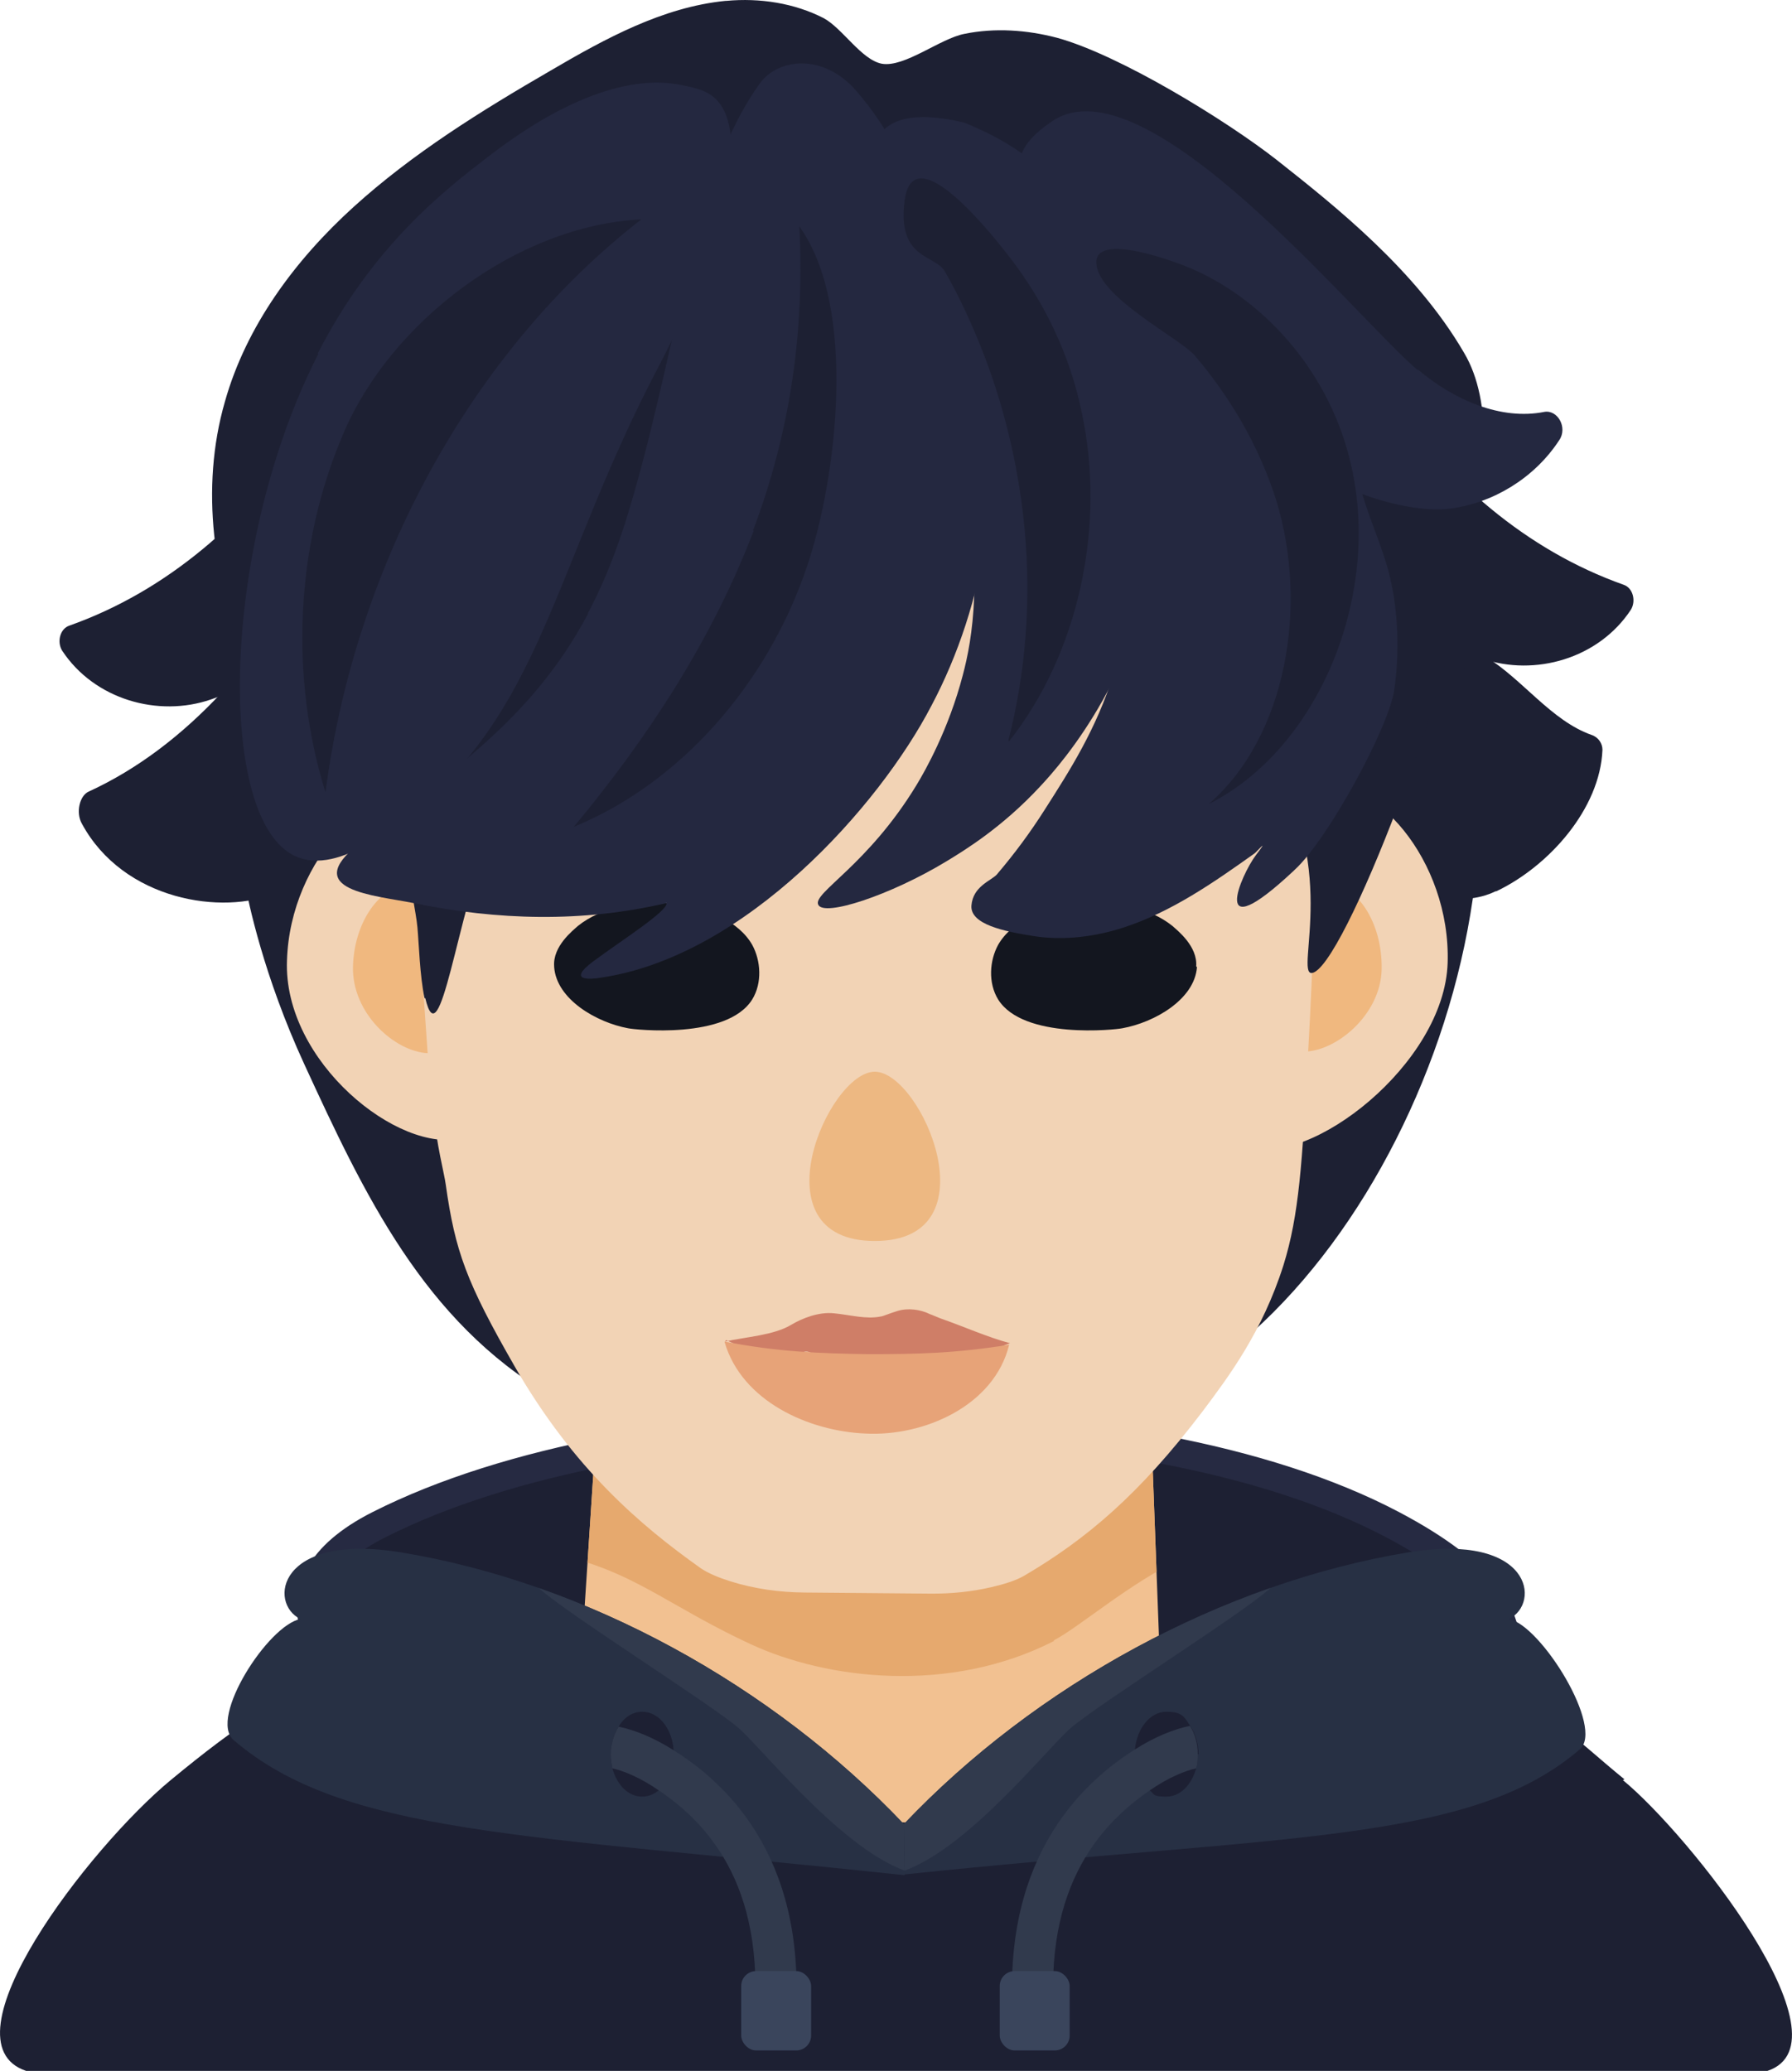 <svg xmlns="http://www.w3.org/2000/svg" xmlns:xlink="http://www.w3.org/1999/xlink" id="Capa_2" data-name="Capa 2" viewBox="0 0 228.04 263.51"><defs><style>      .cls-1 {        fill: #242840;      }      .cls-2 {        fill: #e6a96e;      }      .cls-3 {        fill: #f2d3b5;      }      .cls-4 {        fill: none;      }      .cls-5 {        clip-path: url(#clippath-1);      }      .cls-6 {        stroke: #262a42;        stroke-miterlimit: 10;        stroke-width: 3.6px;      }      .cls-6, .cls-7 {        fill: #1d2033;      }      .cls-8 {        fill: #f2c191;      }      .cls-9 {        fill: #273044;      }      .cls-10 {        fill: #13161f;      }      .cls-11 {        fill: #f0b87f;      }      .cls-12 {        clip-path: url(#clippath-2);      }      .cls-13 {        fill: #edb882;      }      .cls-14 {        fill: #e7a378;      }      .cls-15 {        fill: #313a4d;      }      .cls-16 {        clip-path: url(#clippath);      }      .cls-17 {        fill: #3a455c;      }      .cls-18 {        fill: #cf7e67;      }    </style><clipPath id="clippath"><polygon class="cls-4" points="146.52 182.51 75.72 184.21 72.72 230.11 148.42 233.31 146.52 182.51"></polygon></clipPath><clipPath id="clippath-1"><path class="cls-4" d="M115.02,232.11c-16.7-17.6-40.3-30.7-64.1-34.6-15.6-2.5-16.8,6.5-12.7,8.5-4.1.8-11.7,12.6-8.5,15.4,14,12,36.8,12,85.4,17.2l-.1-6.5Z"></path></clipPath><clipPath id="clippath-2"><path class="cls-4" d="M115.02,232.11c16.7-17.6,40.5-30.7,64.3-34.6,15.6-2.5,16.8,6.5,12.7,8.5,4.1.8,12.2,13.9,9,16.6-14,12-37.3,10.8-85.9,15.9l-.1-6.4Z"></path></clipPath></defs><g id="Capa_1-2" data-name="Capa 1"><g><path class="cls-6" d="M46.92,216.31c15.2,11.8,33.3,21.8,53.8,25.7,16.4,3.1,33.9,2.2,49.6-2.7s25.7-8.4,35.4-19.5c3.1-3.5,15.4-13.2-8.5-25.8-32.4-17.1-96.2-16.6-129,0-15.8,8-6,18.6-1.2,22.3h-.1Z"></path><path class="cls-7" d="M190.32,113.41c-4.5,2.2-10.4.4-15.3-2.1-3.4-1.8-5.8-4.9-7-8.2-3.3-8.8,1.2-20.1,11.4-22.1,3.5-.7,6.7.8,9.7,2.6,4.6,2.8,8.3,8.1,13.4,9.9.9.3,1.4,1.1,1.4,1.9-.3,7.5-6.8,14.8-13.5,18h-.1Z"></path><path class="cls-7" d="M8.82,79.61c-1.2.4-1.6,2.1-.9,3.2,4.1,6.2,12.2,8.5,18.9,6.2,7.5-2.5,13.3-9.6,17.2-17.3,1.8-3.6,8.8-17.8,6.1-22-3-4.6-9,2.8-10.7,5.2-8.1,11.5-18.2,20.3-30.6,24.7h0Z"></path><path class="cls-7" d="M11.32,100.71c-1.2.5-1.7,2.7-.9,4.1,5.3,9.8,18,11.7,24.7,8.8,7.5-3.3,13.3-12.4,17.2-22.5,1.8-4.7,3-23.8.3-29.2s-9,3.6-10.7,6.7c-8.1,14.9-18.2,26.4-30.6,32.1h0Z"></path><path class="cls-7" d="M206.62,74.41c1.2.4,1.6,2.1.9,3.2-4.1,6.2-12.2,8.5-18.9,6.2s-13.3-9.6-17.2-17.3c-1.8-3.6-8.8-17.8-6.1-22s9,2.8,10.7,5.2c8.1,11.5,18.2,20.3,30.6,24.7h0Z"></path><path class="cls-7" d="M29.72,101.21c.3,3.7.8,7.4,1.4,11,.5,2.6,2.4,11.9,7.6,23.2,7.6,16.5,15.2,32.7,31.4,42.2,12.6,7.4,24.7,7.3,38.5,7.2,9.3,0,25.7-.2,39.4-7.3,32-16.7,52.6-74,32.1-107.2-14.2-23-43-27.9-61.3-28.5-25.2-.8-47.4,8.7-71.5,13.7-9.2,1.9-15.7,6-17.1,16.6-1.3,9.6-1.5,19.4-.7,29l.2.1Z"></path><g><path class="cls-3" d="M63.32,122.81c-.1,6,2.9,20-4.5,22-8,2.1-22.8-9.7-22.3-22.6.4-13,11.1-23.7,18.9-21,8.2,2.9,8,20.3,7.9,21.6Z"></path><path class="cls-3" d="M157.42,121.11c-.3,6-5.8,22.3,1.4,24.8,7.8,2.7,25-10.5,25.4-23.4.4-13-9.5-24.5-17.5-22.4-8.4,2.3-9.3,19.6-9.4,21h.1Z"></path><path class="cls-11" d="M54.42,134.01c-4.2-.2-9.7-5.1-9.5-11.1s3.8-10.7,8-10.5l1.5,21.6Z"></path><path class="cls-11" d="M165.62,133.81c4.2.2,10.1-4.6,10.2-10.5s-3.1-10.9-7.3-11.1l-2.9,21.6h0Z"></path><g><polygon class="cls-8" points="146.52 182.51 75.72 184.21 72.72 230.11 148.42 233.31 146.52 182.51"></polygon><g class="cls-16"><path class="cls-2" d="M134.12,208.71c3-1.5,9.8-7.4,16.1-10.3,3.1-1.5,8-8.8,6.6-12-2.2-5.4-9.2-5.8-14.7-5.4-22,1.7-44,3.4-65.9,5.1-2.5.2-5,.4-7.2,1.6-2.8,1.6-5,5.6-2.7,8.7,1.7,2.2,4.6,1.3,7,2,8,2.2,12.5,6.3,22.2,10.8s25.3,6.4,38.6-.4v-.1Z"></path></g></g><path class="cls-3" d="M55.92,119.81c-2.9,18,.4,27.9.8,30.9,1.2,8.5,2.6,12.4,8.8,23.2,7.5,13,16,20.2,23.6,25.6.96.68,2.38,1.25,3.84,1.71,3.04.95,6.21,1.39,9.39,1.42l16.08.14c2.58.02,5.15-.23,7.67-.81,1.57-.36,3.18-.85,4.22-1.46,8-4.7,14.7-10.4,22.7-20.9,3.3-4.4,7.6-10.1,10.3-18.6,2-6.4,2.4-13.1,3.1-26.2.4-7.5.7-12.8.6-16.9,0-3.6.5-31.4-16.7-46-22.3-18.9-67.1-11.2-83.5,10.8-6.3,8.4-7.8,18-10.8,37.1h-.1Z"></path></g><path class="cls-7" d="M92.32.11c-8,.8-15.3,4.8-22.3,8.9-8.8,5.1-17.5,10.5-25,17.3-7.5,6.8-13.7,15.2-16.4,24.8-3.2,11.1-1.4,23,2.9,33.5,4.2,10.5,1.9,6,8.4,15.3,3.6,3.9,8.4,12.5,19.8,5.9,8.1-4.7,32.7-3,49.1-31.8,8.3-14.5,23.5-5.7,32.7,2.7,6.1,5.6,14.2,12,19.2,18.8,10.1,13.9,4,28.4,6.2,28.3,3.9-.3,18.4-37.8,20.9-55.8,1-7.1,2.3-16.7-1.5-23.1-6.1-10.5-16.3-18.6-23.9-24.6-6.4-5-19.9-13.3-27.9-15.5-3.8-1-7.9-1.3-11.8-.5-3.1.6-7.6,4.3-10.5,3.8-2.6-.5-5-4.5-7.4-5.8-3.7-1.9-8.1-2.6-12.4-2.2h-.1Z"></path><path class="cls-7" d="M54.12,127.01c1.9,8,4-10.6,8.3-20.9.3-.8-9.7.8-10.1,4.7-.2,2.2.6,5,.8,7.2s.3,6.1.9,9h.1Z"></path><g><path class="cls-10" d="M152.32,123.05c-.3,4.12-5.4,7.05-9.5,7.79-.8.18-12.6,1.47-15.8-3.66-1.3-2.11-1.1-4.95,0-6.96,3.4-5.95,16.2-7.24,22.2-2.38.6.55,3.2,2.56,3,5.13l.1.09Z"></path><path class="cls-10" d="M70.52,123.05c.3,4.12,5.4,7.05,9.4,7.79.8.18,12.6,1.47,15.8-3.66,1.3-2.11,1.1-4.95,0-6.96-3.4-5.95-16.2-7.24-22.2-2.38-.6.55-3.2,2.56-3,5.13v.09Z"></path></g><path class="cls-1" d="M74.82,78.11c-7.3,13.8-18.1,20.4-29.2,29.3-7.4,5.9,2,6.5,7,7.5,10.7,2.2,21.5,2.5,32.2,0,.2,1-5.8,4.8-9.3,7.4s-.3,2.3.9,2.1c18.5-2.7,35.5-21.9,42.1-34.6,6.8-12.8,10-30,5.2-43.9-4-11.6-6.4-24.8-14.8-34.4-4.2-4.8-10-4.1-12.3-.8-7.2,10.2-8.7,23.4-14,44.8-2.9,11.5-4.9,17-7.8,22.5v.1Z"></path><path class="cls-1" d="M116.62,99.91c-6.2,10.2-13.2,13.7-12.5,15.2.7,1.6,9.2-1.2,16.3-5.5,2.3-1.4,7.1-4.3,12-9.6,2.7-2.9,13.4-14.9,15.2-34.3.2-1.7,2.1-28.7-14.5-43.7-3.8-3.5-7.7-5.3-10.4-6.4-7.1-1.7-9.6,0-10.7,1.4-3.9,5.4,5.9,16.2,10.4,40.8,2.8,15.3,1.3,23.6.1,28.1-1.8,6.9-4.8,12.2-5.9,14Z"></path><path class="cls-1" d="M164.62,110.81c-10.9,10.2-6.7.5-4.8-2s0-.3-.2-.2c-5.2,3.7-10.5,7.4-16.6,9.4-3.7,1.2-7.7,1.7-11.5,1.1s-8.1-1.5-7.9-3.9,2.4-3.1,3.2-3.9c2.3-2.7,4.3-5.4,6.2-8.4,3-4.7,6.5-10.1,8.7-17.2,1.6-5.1,6-16.6,4.2-30.3-1.8-13.5-8.1-20.3-6.1-22.6,2.7-3,15.3,7.7,16.5,8.6,6.2,5.3,14.7,11.5,16.6,19.8,1,4.3,3,8.1,4,12.4s1.2,9.5.5,14.2c-.7,4.8-8.5,19.1-12.7,22.9l-.1.1Z"></path><path class="cls-1" d="M40.52,45.01c-12.2,23.8-13.1,58.2-3.4,63.7,5.5,3.1,13.3-3.6,17-6.8,14.9-12.7,17-31.1,29.6-55.1,7.3-13.9,11.6-27.8,8.1-33.3-1.2-1.9-3.1-2.3-5.2-2.7-2.5-.5-10.5-1.6-24.2,8.9-5.9,4.5-15,11.6-22,25.3h.1Z"></path><g><path class="cls-18" d="M92.22,170.71c2.7-.6,6.2-.8,8.4-2.1,1.5-.9,3.6-1.7,5.5-1.5,2.1.2,4.1.8,6,.4.2,0,1.1-.4,2.1-.7,1.3-.4,2.9-.2,4.1.4.3.1,1.2.5,1.5.6,2.6.9,6,2.4,8.7,3.1-3.8,1.4-7.29,4.19-11.19,3.49-.8,0-1.25-.73-1.95-.43-2.8,1.5-6.81.92-9.61.22-1.2-.3-2.25-2.57-3.45-2.17-3.4.9-6.8,0-9.9-1.5h0l-.2.2Z"></path><path class="cls-14" d="M92.22,170.71c6.7,1.3,11.9,1.5,18.2,1.6,6.4,0,11.1-.1,18-1.2-1.9,7.8-10.9,11.7-18.3,11.3-7.2-.3-15.7-4.1-17.9-11.6h0v-.1Z"></path></g><path class="cls-1" d="M180.42,47.01c4.6,3.9,10.6,6.5,16.1,5.4,1.7-.3,3,2,1.9,3.6-3.2,4.9-8.5,8-13.8,8.7s-14.3-2.1-20.3-6.7c-6.4-4.9-25-21.8-30.2-28.3s-6.5-10.1-.2-14.3c11.9-8,38.5,24.9,46.5,31.7v-.1Z"></path><path class="cls-7" d="M95.92,67.51c-5.4,14.1-13.6,26.5-22.9,37.7,13.4-5.5,24.6-18,29.7-33.2,3.8-11.3,6.4-32.9-1-43.2.7,13.4-1.2,26.3-5.9,38.7h.1Z"></path><path class="cls-7" d="M128.42,94.31c8.8-11.1,12.4-27.4,9.2-42-1.5-7.2-4.7-13.8-9-19.4s-12.5-14.9-13.5-7.4,3.9,6.9,5.1,9c1.9,3.3,3.5,6.8,4.9,10.4,2.8,7.2,4.6,15,5.3,22.8.8,8.9.1,17.9-2.1,26.5l.1.1Z"></path><path class="cls-7" d="M81.62,27.91c-15.9.8-31.9,13.1-37.9,27.2-6.1,14.1-6.9,31-2.3,45.7,3.8-29.2,18.8-56.3,40.2-72.9"></path><path class="cls-7" d="M162.42,63.71c4.1,13.4,1.3,30-8.6,38.6,13.9-7,22-26.4,18.1-43.2-2.6-11.4-10.6-20.6-20-24.8-2-.9-12.8-5-12.4-.7s10.4,9.3,12.5,11.6c4.5,5.3,8.2,11.5,10.4,18.5Z"></path><path class="cls-7" d="M206.72,226.41c-12.2-9.9-16.8-18.5-57-15-20.2,4.9-19.3,21.7-33,21.7s-20.7-17.5-41.6-21.7c-7.9-1.6-26,0-30.5,1.3-7.9,2.3-14.3,6.7-22.9,13.8-10.4,8.6-29.4,33.3-18.4,37h221.6c11-3.7-10-30.1-18.4-37l.2-.1Z"></path><g><path class="cls-9" d="M115.02,232.11c-16.7-17.6-40.3-30.7-64.1-34.6-15.6-2.5-16.8,6.5-12.7,8.5-4.1.8-11.7,12.6-8.5,15.4,14,12,36.8,12,85.4,17.2"></path><g class="cls-5"><path class="cls-15" d="M116.72,238.51c1.1.2.3-2.2,1-3.1.8-1,.3-2.4-.3-3.5-5.1-9.8-13.1-18.1-22.8-23.3-3.7-2-7.7-3.6-11.7-4.9s-4.1-1.2-6.1-1.8-4.3-1.6-6.1-1.5c-3.8.4-3.6.2-2.1,1.7,3.2,3,22.1,14.9,25.4,17.8s14.3,16.9,22.8,18.6h-.1Z"></path></g></g><g><path class="cls-9" d="M115.02,232.11c16.7-17.6,40.5-30.7,64.3-34.6,15.6-2.5,16.8,6.5,12.7,8.5,4.1.8,12.2,13.9,9,16.6-14,12-37.3,10.8-85.9,15.9"></path><g class="cls-12"><path class="cls-15" d="M113.52,238.51c-1.1.2-.3-2.2-1-3.1-.8-1-.3-2.4.3-3.5,5.1-9.8,13.1-18.1,22.8-23.3,3.7-2,7.7-3.6,11.7-4.9,2-.7,4.1-1.2,6.1-1.8s4.3-1.6,6.1-1.5c3.8.4,3.6.2,2.1,1.7-3.2,3-22.1,14.9-25.4,17.8s-14.3,16.9-22.8,18.6h.1Z"></path></g></g><path class="cls-7" d="M85.72,223.21c0,1.9-.8,3.6-1.9,4.6-.6.5-1.3.8-2.1.8-1.8,0-3.2-1.5-3.8-3.6-.1-.6-.2-1.1-.2-1.8,0-1.3.4-2.5,1-3.5.7-1.2,1.8-1.9,3-1.9,2.1,0,3.8,2.1,4,4.9v.5Z"></path><path class="cls-7" d="M152.42,223.21c0,.6,0,1.2-.2,1.8-.6,2.1-2,3.6-3.8,3.6s-1.5-.3-2.1-.8c-1.1-.9-1.9-2.6-1.9-4.6s0-.4,0-.5c.2-2.7,1.9-4.9,4-4.9s2.3.7,3.1,1.9c.6.9,1,2.2,1,3.5h-.1Z"></path><path class="cls-15" d="M152.42,223.21c0,.6,0,1.2-.2,1.8-1.4.3-3.6,1.2-5.9,2.8-6.4,4.4-14.2,12.8-11.9,31.4l-5.2.6c-2.6-21.1,6.8-31.9,15.2-37.2,2.5-1.6,5-2.6,7-3,.6.9,1,2.2,1,3.5v.1Z"></path><path class="cls-15" d="M100.92,259.81l-5.2-.6c2.3-18.7-5.5-27.1-11.9-31.4-2.3-1.6-4.5-2.5-5.9-2.8-.1-.6-.2-1.1-.2-1.8,0-1.3.4-2.5,1-3.5,2,.4,4.5,1.4,7,3,8.5,5.3,17.8,16.1,15.2,37.2v-.1Z"></path><rect class="cls-17" x="94.32" y="250.81" width="8.9" height="10.1" rx="1.9" ry="1.9"></rect><rect class="cls-17" x="127.22" y="250.81" width="8.9" height="10.1" rx="1.9" ry="1.9"></rect><path class="cls-13" d="M111.32,157.91c-15.28,0-5.96-21.54,0-21.54s15.28,21.54,0,21.54Z"></path></g></g></svg>